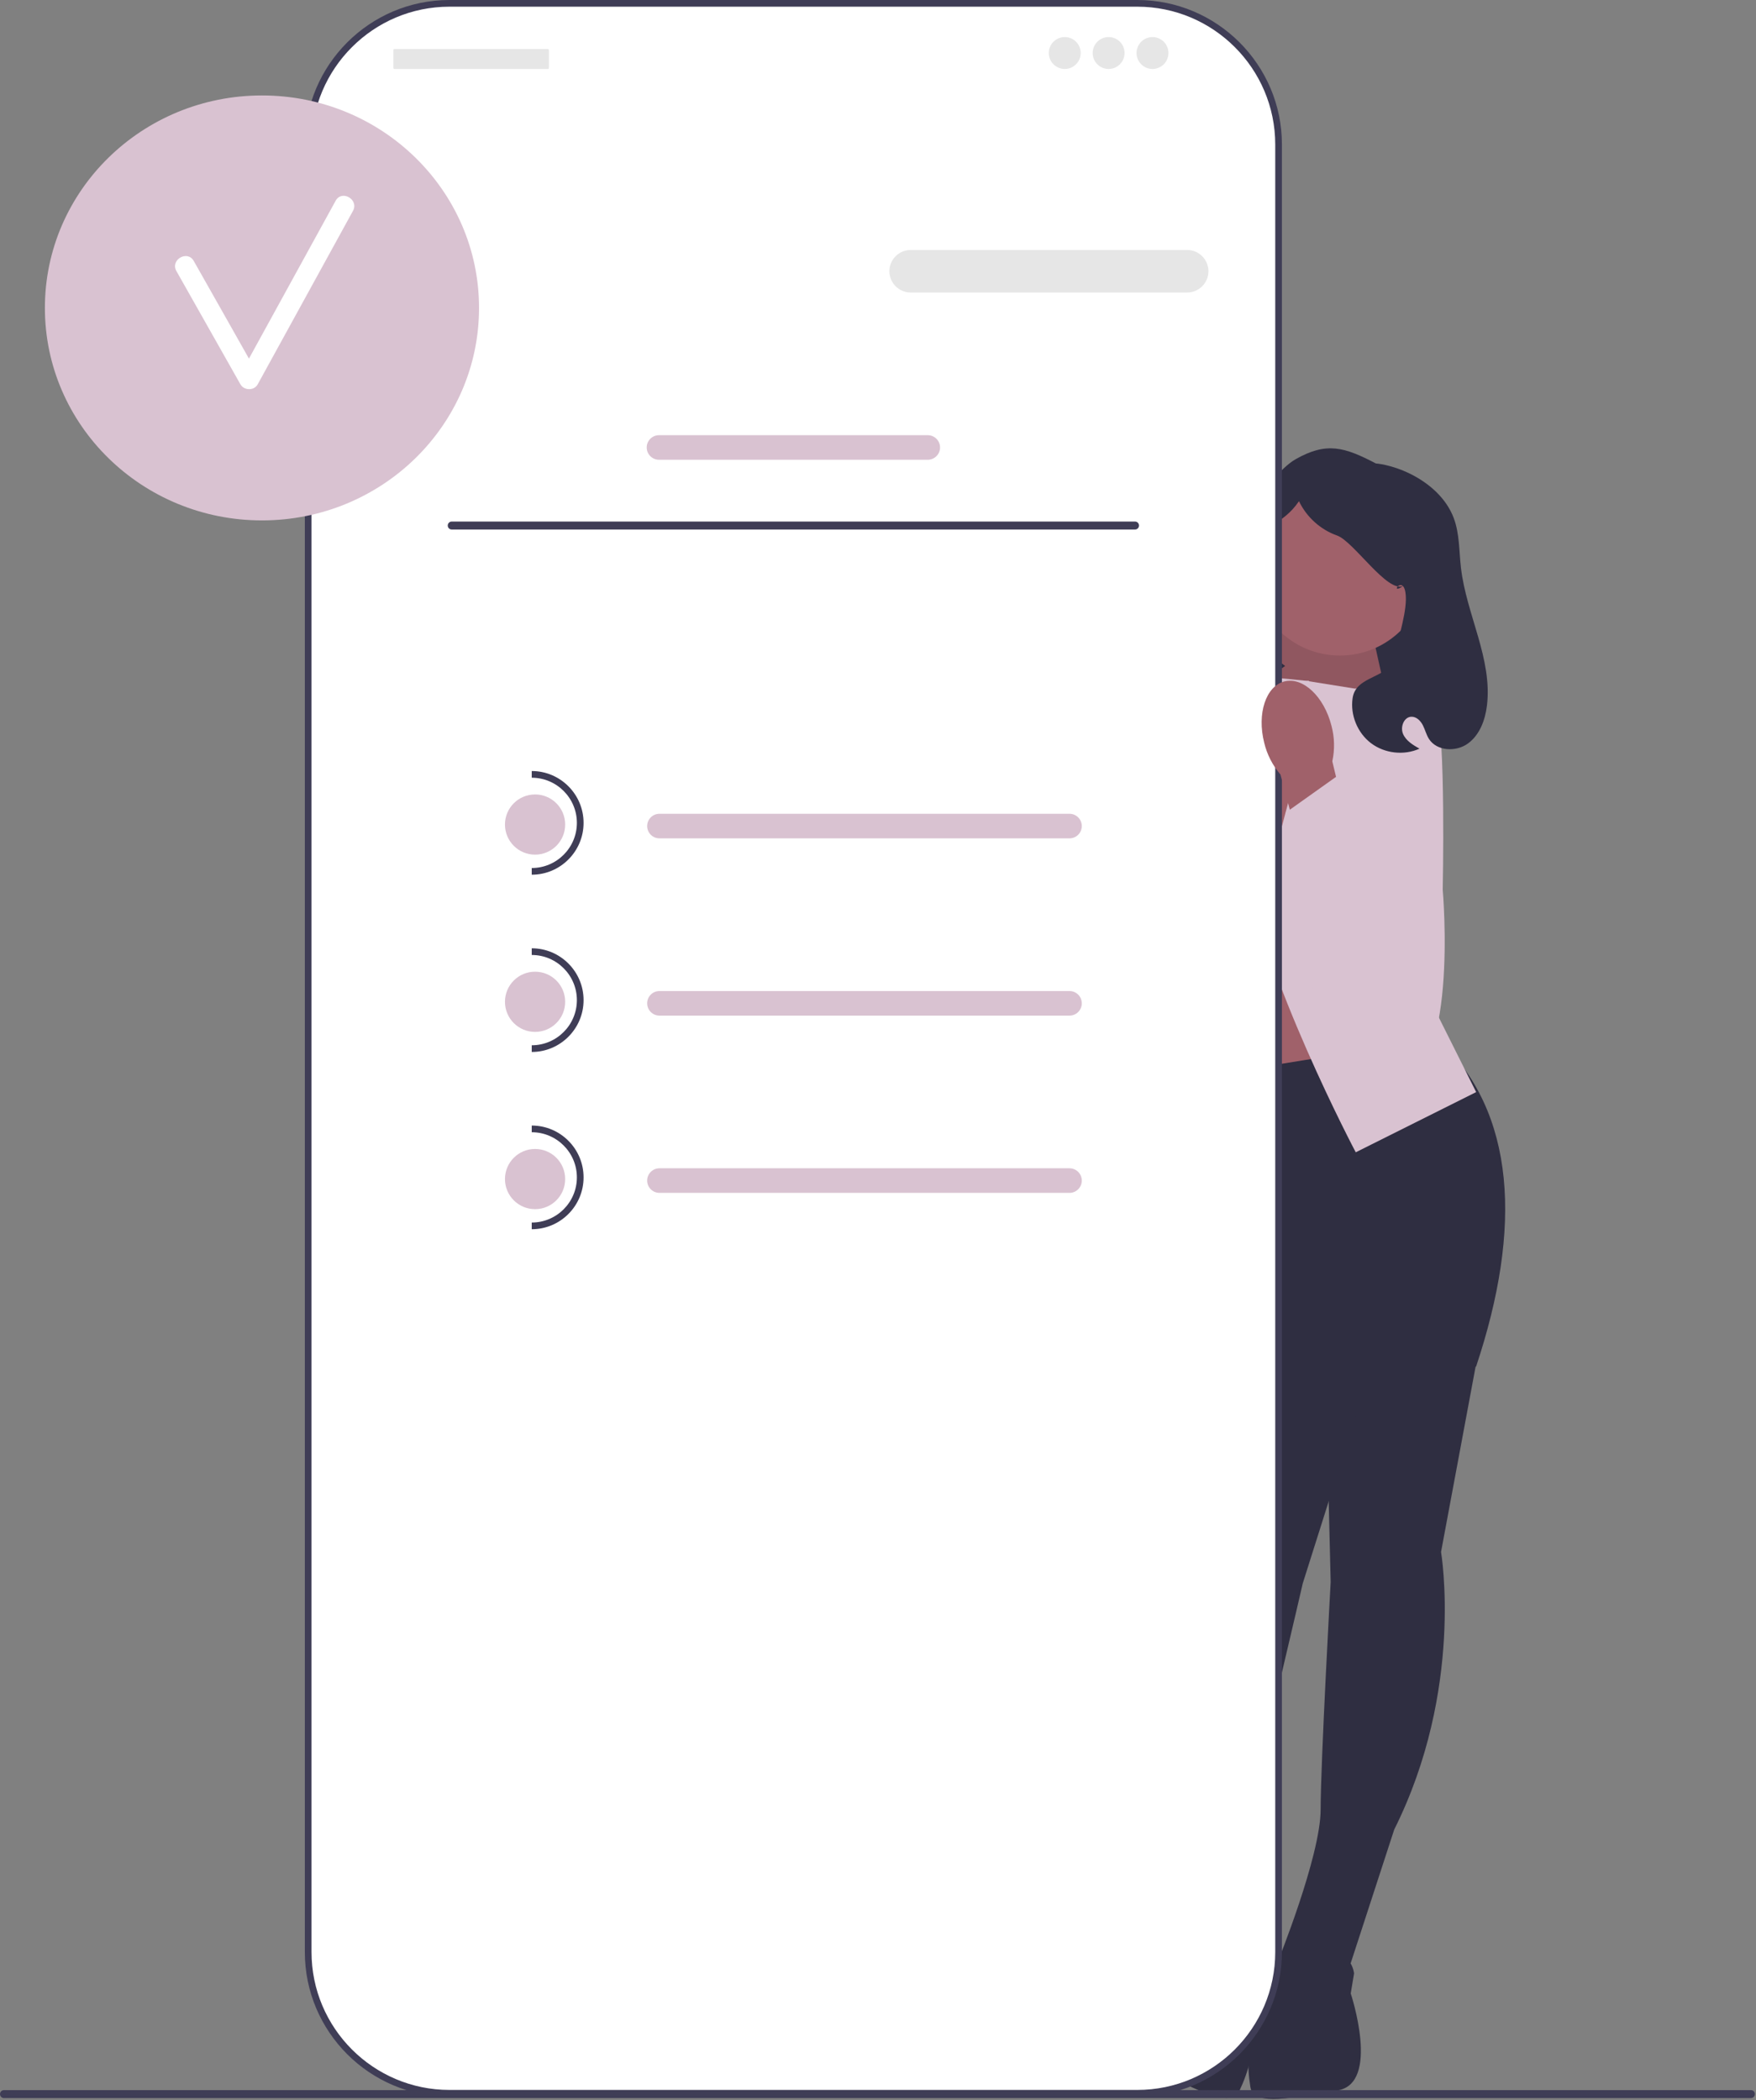 <?xml version="1.0" encoding="UTF-8"?> <svg xmlns="http://www.w3.org/2000/svg" width="525" height="628" viewBox="0 0 525 628" fill="none"><rect x="0" y="0" width="525" height="628" fill="#808080" stroke="none"/><g clip-path="url(#clip0_1524_1070)"><path d="M420.809 216.844H369.047V199.8C369.047 171.232 392.24 148.038 420.809 148.038L420.809 216.844Z" fill="#2F2E41"></path><path d="M409.334 185.027L418.234 225.057L366.082 216.397L387.334 178.539L409.334 185.027Z" fill="#A0616A"></path><path opacity="0.1" d="M409.334 185.027L418.234 225.057L366.082 216.397L387.334 178.539L409.334 185.027Z" fill="black"></path><path d="M359.336 344.539H409.336V270.539H359.336V344.539Z" fill="#A0616A"></path><path d="M441.836 405.039L430.836 464.039C430.836 464.039 437.836 505.039 416.836 547.039L402.836 590.039L381.836 587.039C381.836 587.039 394.836 555.039 394.836 541.039C394.836 527.039 397.836 473.039 397.836 473.039L396.336 411.421L441.836 405.039Z" fill="#2F2E41"></path><path d="M378.835 586.038C378.835 586.038 402.835 577.038 404.835 590.038L403.835 596.038C403.835 596.038 412.835 623.038 399.835 625.038C386.835 627.038 374.835 630.038 373.835 624.038C372.835 618.038 372.851 610.549 375.343 605.293C377.835 600.038 378.835 586.038 378.835 586.038Z" fill="#2F2E41"></path><path d="M366.136 395.887L360.294 455.618C360.294 455.618 342.168 493.054 350.659 539.237L352.148 584.435L373.153 587.393C373.153 587.393 369.566 553.04 373.459 539.593C377.353 526.145 389.489 473.441 389.489 473.441L408.067 414.671L366.136 395.887Z" fill="#2F2E41"></path><path d="M376.313 587.268C376.313 587.268 355.763 571.948 350.226 583.879L349.518 589.921C349.518 589.921 333.364 613.352 345.295 618.889C357.226 624.425 367.918 630.644 370.547 625.159C373.177 619.674 375.244 612.475 374.312 606.735C373.38 600.994 376.313 587.268 376.313 587.268Z" fill="#2F2E41"></path><path d="M429.836 310.539C453.355 332.487 455.1 367.213 441.336 408.539C441.336 408.539 397.336 438.539 365.336 400.539L349.336 323.539L429.836 310.539Z" fill="#2F2E41"></path><path d="M390.334 203.539L415.334 207.539L413.334 270.539L441.334 326.539L405.334 344.539C405.334 344.539 377.334 291.539 372.334 258.539C367.334 225.539 370.334 201.539 370.334 201.539L390.334 203.539Z" fill="#D9C2D1"></path><path d="M371.336 205.539L346.336 209.539L348.336 272.539L342.336 330.539L356.336 346.539C356.336 346.539 384.336 293.539 389.336 260.539C394.336 227.539 391.336 203.539 391.336 203.539L371.336 205.539Z" fill="#D9C2D1"></path><path d="M401.336 207.038L406.836 205.538C406.836 205.538 426.336 203.038 429.336 211.038C432.336 219.038 431.336 266.038 431.336 266.038C431.336 266.038 436.496 323.723 416.416 324.38C396.336 325.038 400.336 277.038 400.336 277.038L401.336 207.038Z" fill="#D9C2D1"></path><path d="M400.608 196.012C414.901 196.012 426.489 184.425 426.489 170.131C426.489 155.837 414.901 144.25 400.608 144.25C386.314 144.25 374.727 155.837 374.727 170.131C374.727 184.425 386.314 196.012 400.608 196.012Z" fill="#A0616A"></path><path d="M368.337 209.038L362.837 207.538C362.837 207.538 343.337 205.038 340.337 213.038C337.337 221.038 338.337 268.038 338.337 268.038C338.337 268.038 333.177 325.723 353.257 326.38C373.337 327.038 369.337 279.038 369.337 279.038L368.337 209.038Z" fill="#D9C2D1"></path><path d="M385.656 205.75C380.104 204.341 373.809 210.271 371.595 218.998C370.663 222.473 370.576 226.119 371.342 229.634L368.956 239.554L368.78 239.545L349.962 283.894C345.587 294.206 346.049 306.044 351.63 315.756C354.95 321.534 359.308 325.418 364.425 321.453C372.916 314.874 378.462 277.204 380.994 255.564L386.849 233.569C389.199 230.844 390.862 227.596 391.699 224.097C393.914 215.373 391.208 207.159 385.656 205.75Z" fill="#A0616A"></path><path d="M351.06 191.07C352.377 187.067 354.975 183.563 356.138 179.513C357.682 174.135 360.969 186.065 361.29 180.48C361.899 169.863 378.103 142.553 387.353 137.308C396.603 132.062 401.916 133.643 411.34 138.57C411.34 138.57 415.915 138.861 421.61 141.673C427.305 144.485 432.431 148.988 434.647 154.94C436.402 159.659 436.208 164.84 436.795 169.84C438.429 183.77 446.238 197.018 444.562 210.943C444.039 215.288 442.387 219.78 438.835 222.336C435.283 224.891 429.544 224.613 427.206 220.914C426.408 219.652 426.071 218.155 425.387 216.827C424.703 215.5 423.468 214.262 421.975 214.303C419.731 214.365 418.589 217.376 419.474 219.439C420.359 221.501 422.438 222.747 424.39 223.855C419.741 225.946 413.974 225.295 409.908 222.219C405.843 219.144 403.647 213.771 404.395 208.728C405.449 201.622 415.802 203.093 417.021 196.013C417.909 190.86 421.027 182.236 420.177 177.076C419.328 171.916 415.25 178.164 419.546 175.182C414.819 177.461 404.709 161.872 399.761 160.126C394.812 158.38 390.617 154.6 388.367 149.859C383.118 157.467 378.501 155.401 376.622 164.451C374.742 173.501 376.48 194.061 384.22 199.113C381.122 201.227 378.653 204.249 377.2 207.706C376.376 209.664 375.843 211.806 374.476 213.433C371.866 216.539 367.047 216.728 363.206 215.422C358.443 213.802 354.371 210.246 352.125 205.744C349.88 201.242 349.489 195.849 351.06 191.07Z" fill="#2F2E41"></path><path d="M0 626.135C0 626.795 0.53 627.325 1.19 627.325H523.48C524.14 627.325 524.67 626.795 524.67 626.135C524.67 625.475 524.14 624.945 523.48 624.945H1.19C0.53 624.945 0 625.475 0 626.135Z" fill="#3F3D56"></path><path d="M340.036 1H134.367C111.044 1 92.137 19.907 92.137 43.23V583.663C92.137 606.986 111.044 625.893 134.367 625.893H340.036C363.358 625.893 382.265 606.986 382.265 583.663V43.23C382.265 19.907 363.358 1 340.036 1Z" fill="white"></path><path d="M340.036 626.892H134.367C110.53 626.892 91.137 607.5 91.137 583.663V43.23C91.137 19.393 110.53 0 134.367 0H340.036C363.873 0 383.266 19.393 383.266 43.23V583.663C383.266 607.5 363.873 626.892 340.036 626.892ZM134.367 2C111.632 2 93.137 20.496 93.137 43.23V583.663C93.137 606.397 111.632 624.892 134.367 624.892H340.036C362.77 624.892 381.266 606.397 381.266 583.663V43.23C381.266 20.496 362.77 2 340.036 2H134.367Z" fill="#3F3D56"></path><path d="M75.141 94.566C73.335 94.566 71.867 96.035 71.867 97.84V124.032C71.867 125.837 73.335 127.306 75.141 127.306C76.947 127.306 78.415 125.837 78.415 124.032V97.84C78.415 96.035 76.947 94.566 75.141 94.566Z" fill="#3F3D56"></path><path d="M354.933 87.46H272.265C268.759 87.46 265.906 84.608 265.906 81.101C265.906 77.595 268.759 74.742 272.265 74.742H354.933C358.44 74.742 361.292 77.595 361.292 81.101C361.292 84.608 358.44 87.46 354.933 87.46Z" fill="#E6E6E6"></path><path d="M277.379 137.469H197.022C194.996 137.469 193.348 135.82 193.348 133.795C193.348 131.769 194.996 130.121 197.022 130.121H277.379C279.405 130.121 281.053 131.769 281.053 133.795C281.053 135.82 279.405 137.469 277.379 137.469Z" fill="#D9C2D1"></path><path d="M78.321 155.602C114.164 155.602 143.22 127.158 143.22 92.071C143.22 56.983 114.164 28.539 78.321 28.539C42.478 28.539 13.422 56.983 13.422 92.071C13.422 127.158 42.478 155.602 78.321 155.602Z" fill="#D9C2D1"></path><path d="M100.349 60.025C91.709 75.757 83.069 91.49 74.428 107.223C68.922 97.493 63.445 87.746 57.925 78.025C56.019 74.667 50.833 77.687 52.744 81.053C59.143 92.323 65.476 103.63 71.875 114.9C72.969 116.827 75.973 116.872 77.056 114.9C86.547 97.618 96.038 80.335 105.53 63.053C107.389 59.666 102.21 56.636 100.349 60.025Z" fill="white"></path><path d="M163.805 14.658H117.927C117.756 14.658 117.617 14.797 117.617 14.968V20.309C117.617 20.481 117.756 20.619 117.927 20.619H163.805C163.976 20.619 164.115 20.481 164.115 20.309V14.968C164.115 14.797 163.976 14.658 163.805 14.658Z" fill="#E6E6E6"></path><path d="M318.335 20.62C320.969 20.62 323.104 18.485 323.104 15.851C323.104 13.217 320.969 11.082 318.335 11.082C315.702 11.082 313.566 13.217 313.566 15.851C313.566 18.485 315.702 20.62 318.335 20.62Z" fill="#E6E6E6"></path><path d="M331.449 20.62C334.083 20.62 336.218 18.485 336.218 15.851C336.218 13.217 334.083 11.082 331.449 11.082C328.815 11.082 326.68 13.217 326.68 15.851C326.68 18.485 328.815 20.62 331.449 20.62Z" fill="#E6E6E6"></path><path d="M344.566 20.62C347.2 20.62 349.335 18.485 349.335 15.851C349.335 13.217 347.2 11.082 344.566 11.082C341.932 11.082 339.797 13.217 339.797 15.851C339.797 18.485 341.932 20.62 344.566 20.62Z" fill="#E6E6E6"></path><path d="M133.867 157.135C133.867 157.795 134.397 158.325 135.057 158.325H339.347C340.007 158.325 340.537 157.795 340.537 157.135C340.537 156.475 340.007 155.945 339.347 155.945H135.057C134.397 155.945 133.867 156.475 133.867 157.135Z" fill="#3F3D56"></path><path d="M319.757 250.668H197.159C195.133 250.668 193.484 249.02 193.484 246.994C193.484 244.968 195.133 243.32 197.159 243.32H319.757C321.783 243.32 323.43 244.968 323.43 246.994C323.43 249.02 321.783 250.668 319.757 250.668Z" fill="#D9C2D1"></path><path d="M319.757 303.668H197.159C195.133 303.668 193.484 302.02 193.484 299.994C193.484 297.968 195.133 296.32 197.159 296.32H319.757C321.783 296.32 323.43 297.968 323.43 299.994C323.43 302.02 321.783 303.668 319.757 303.668Z" fill="#D9C2D1"></path><path d="M319.757 356.668H197.159C195.133 356.668 193.484 355.02 193.484 352.994C193.484 350.968 195.133 349.32 197.159 349.32H319.757C321.783 349.32 323.43 350.968 323.43 352.994C323.43 355.02 321.783 356.668 319.757 356.668Z" fill="#D9C2D1"></path><path d="M159.973 255.539C164.943 255.539 168.973 251.51 168.973 246.539C168.973 241.568 164.943 237.539 159.973 237.539C155.002 237.539 150.973 241.568 150.973 246.539C150.973 251.51 155.002 255.539 159.973 255.539Z" fill="#D9C2D1"></path><path d="M158.973 261.539V259.539C166.417 259.539 172.473 253.483 172.473 246.039C172.473 238.595 166.417 232.539 158.973 232.539V230.539C167.52 230.539 174.473 237.492 174.473 246.039C174.473 254.586 167.52 261.539 158.973 261.539Z" fill="#3F3D56"></path><path d="M159.973 308.539C164.943 308.539 168.973 304.51 168.973 299.539C168.973 294.568 164.943 290.539 159.973 290.539C155.002 290.539 150.973 294.568 150.973 299.539C150.973 304.51 155.002 308.539 159.973 308.539Z" fill="#D9C2D1"></path><path d="M158.973 314.539V312.539C166.417 312.539 172.473 306.483 172.473 299.039C172.473 291.595 166.417 285.539 158.973 285.539V283.539C167.52 283.539 174.473 290.492 174.473 299.039C174.473 307.586 167.52 314.539 158.973 314.539Z" fill="#3F3D56"></path><path d="M159.973 361.539C164.943 361.539 168.973 357.51 168.973 352.539C168.973 347.568 164.943 343.539 159.973 343.539C155.002 343.539 150.973 347.568 150.973 352.539C150.973 357.51 155.002 361.539 159.973 361.539Z" fill="#D9C2D1"></path><path d="M158.973 367.539V365.539C166.417 365.539 172.473 359.483 172.473 352.039C172.473 344.595 166.417 338.539 158.973 338.539V336.539C167.52 336.539 174.473 343.492 174.473 352.039C174.473 360.586 167.52 367.539 158.973 367.539Z" fill="#3F3D56"></path><path d="M384.012 203.75C389.564 202.341 395.858 208.271 398.073 216.998C399.005 220.473 399.092 224.119 398.326 227.634L400.712 237.554L400.888 237.545L419.706 281.894C424.081 292.206 423.619 304.044 418.038 313.756C414.718 319.534 410.36 323.418 405.243 319.453C396.752 312.874 391.206 275.204 388.674 253.564L382.819 231.569C380.469 228.844 378.806 225.596 377.969 222.097C375.754 213.373 378.46 205.159 384.012 203.75Z" fill="#A0616A"></path><path d="M405.39 228.053L384.336 243.019L394.863 309.313L408.066 326.388L423.445 321.069L427.942 289.73L422.65 259.423L405.39 228.053Z" fill="#D9C2D1"></path></g><defs><clipPath id="clip0_1524_1070"><rect width="524.67" height="627.583" fill="white"></rect></clipPath></defs></svg> 